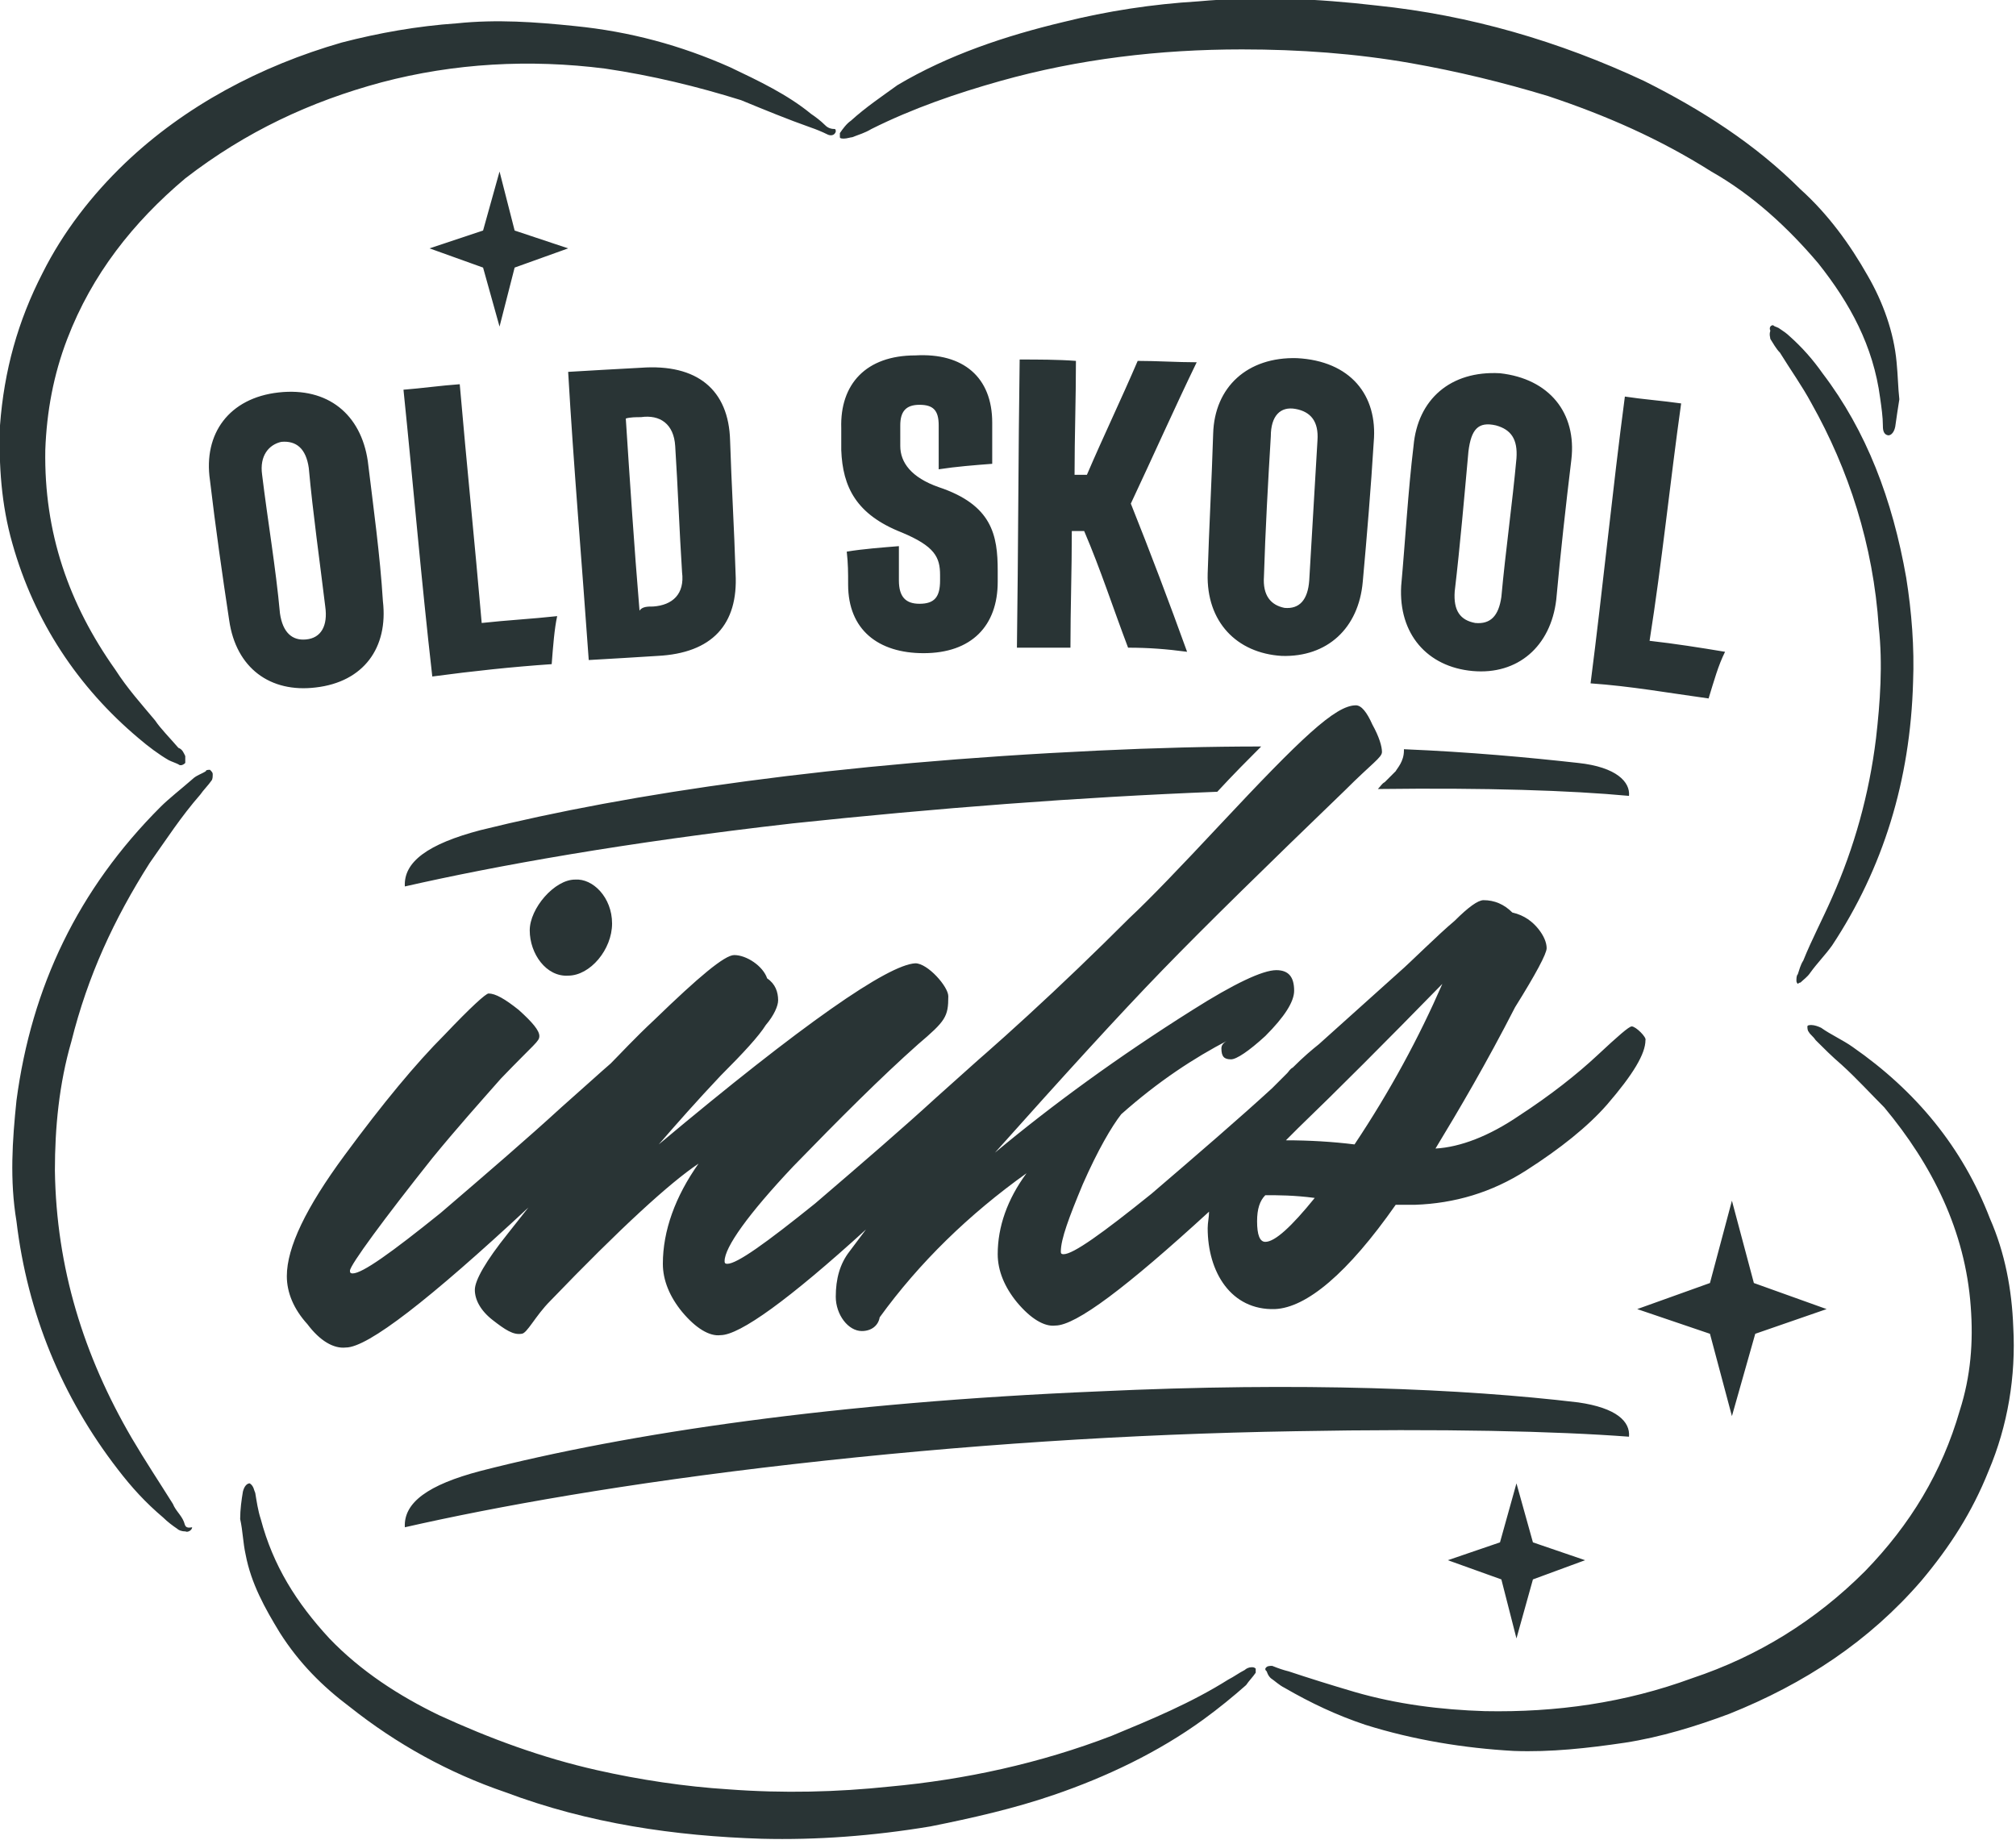 <?xml version="1.0" encoding="utf-8"?>
<!-- Generator: Adobe Illustrator 22.1.0, SVG Export Plug-In . SVG Version: 6.00 Build 0)  -->
<svg version="1.1" id="Calque_1" xmlns="http://www.w3.org/2000/svg" xmlns:xlink="http://www.w3.org/1999/xlink" x="0px" y="0px"
	 viewBox="0 0 146.9 134.1" style="enable-background:new 0 0 146.9 134.1;" xml:space="preserve">
<style type="text/css">
	.st0{fill:#293435;}
</style>
<path class="st0" d="M115,102.2c-8.4-1-20.1-1.5-35-0.8c-19,0.8-34.1,3-45,5.8c-3.8,1-5.6,2.3-5.5,4.1c6.6-1.5,16-3.2,28.3-4.6
	s24.5-2.2,36.6-2.4c10.8-0.2,19,0,24.3,0.4C118.8,103.6,117.8,102.6,115,102.2z M100.9,57c-0.2,0.1-0.3,0.3-0.5,0.5
	c7.9-0.1,14,0.1,18.3,0.5c0.1-1-0.9-2.1-3.7-2.4c-3.6-0.4-7.9-0.8-12.7-1v0.1c0,0.8-0.5,1.3-0.6,1.5L100.9,57z M29.5,64.6
	c6.6-1.5,16-3.2,28.3-4.6c10.4-1.1,20.7-1.9,30.9-2.3c1.2-1.3,2.3-2.4,3.2-3.3c-3.7,0-7.7,0.1-11.9,0.3c-19.1,0.9-34.1,3.1-45,5.8
	C31.2,61.5,29.4,62.8,29.5,64.6z M23,50.1c3.5-0.4,5.3-2.9,4.9-6.3c-0.2-3.3-0.7-6.9-1.1-10.2c-0.5-3.4-2.9-5.4-6.5-5s-5.5,3-5,6.4
	c0.4,3.4,0.9,6.9,1.4,10.2C17.2,48.7,19.7,50.5,23,50.1z M20.5,32.2c1.1-0.1,1.8,0.5,2,1.9c0.3,3.3,0.8,6.8,1.2,10.1
	c0.2,1.4-0.3,2.3-1.4,2.4c-1,0.1-1.7-0.5-1.9-1.9c-0.3-3.3-0.9-6.8-1.3-10.1C18.9,33.2,19.6,32.4,20.5,32.2z M107.3,48.9
	c3.3,0.3,5.7-1.8,6.1-5.2c0.3-3.3,0.7-6.9,1.1-10.2c0.4-3.4-1.6-5.9-5.2-6.3c-3.6-0.2-6,1.9-6.3,5.3c-0.4,3.3-0.6,6.9-0.9,10.2
	C101.9,46.2,104,48.6,107.3,48.9z M106,43.1c0.4-3.4,0.7-6.9,1-10.2c0.2-1.6,0.7-2.2,2-1.9c1.1,0.3,1.6,1,1.5,2.4
	c-0.3,3.3-0.8,6.8-1.1,10.1c-0.2,1.4-0.8,2-1.9,1.9C106.4,45.2,105.9,44.5,106,43.1z M74.3,26.2c-0.1,6.8-0.1,13.9-0.2,21H78
	c0-2.9,0.1-5.6,0.1-8.5H79c1.2,2.8,2.1,5.6,3.2,8.5c1.5,0,2.8,0.1,4.3,0.3c-1.3-3.6-2.7-7.3-4.1-10.8c1.6-3.4,3.2-7,4.8-10.3
	c-1.4,0-2.9-0.1-4.3-0.1c-1.2,2.8-2.5,5.5-3.7,8.3h-0.9c0-2.8,0.1-5.5,0.1-8.3C77.1,26.2,75.6,26.2,74.3,26.2z M99.3,42.4
	c0.3-3.3,0.6-6.9,0.8-10.2c0.3-3.4-1.7-5.9-5.6-6.1c-3.6-0.1-6,2.1-6.1,5.5c-0.1,3.3-0.3,6.9-0.4,10.2c-0.1,3.5,2.1,5.8,5.4,6
	C96.7,47.9,99,45.8,99.3,42.4z M92.1,42c0.1-3.3,0.3-6.9,0.5-10.2c0-1.5,0.7-2.2,1.8-2c1.1,0.2,1.7,0.9,1.6,2.3
	c-0.2,3.4-0.4,6.9-0.6,10.2c-0.1,1.4-0.7,2.1-1.8,2C92.6,44.1,92,43.4,92.1,42z M46.7,26.8c-1.9,0.1-3.6,0.2-5.3,0.3
	c0.4,6.9,1,13.9,1.5,21c1.8-0.1,3.4-0.2,5-0.3c4-0.2,5.9-2.3,5.7-6c-0.1-3.3-0.3-6.5-0.4-9.7C53.1,28.4,50.8,26.5,46.7,26.8z
	 M47.6,44.2c-0.4,0-0.8,0-1,0.3c-0.4-4.8-0.7-9.4-1-14c0.3-0.1,0.8-0.1,1.1-0.1c1.4-0.2,2.4,0.5,2.5,2.1c0.2,3.1,0.3,6.1,0.5,9.2
	C49.9,43.3,49,44.1,47.6,44.2z M118.4,28.9c-0.9,6.8-1.6,13.9-2.5,20.9c2.9,0.2,5.7,0.7,8.6,1.1c0.4-1.3,0.7-2.4,1.2-3.4
	c-1.8-0.3-3.7-0.6-5.5-0.8c0.9-5.7,1.5-11.6,2.3-17.3C121.1,29.2,119.7,29.1,118.4,28.9z M72.3,33.8v-3c0-3.3-2.1-5.1-5.6-4.9
	c-3.6,0-5.5,2.1-5.4,5.3v1.6c0.1,2.7,1.1,4.7,4.4,6c2.4,1,2.8,1.8,2.8,3.1v0.4c0,1.2-0.4,1.7-1.5,1.7c-1,0-1.5-0.5-1.5-1.7v-2.5
	c-1.2,0.1-2.6,0.2-3.8,0.4c0.1,0.9,0.1,1.5,0.1,2.4c0,3.3,2.2,5,5.5,5c3.5,0,5.4-2,5.4-5.2v-0.8c0-2.6-0.4-4.8-4.3-6.1
	c-2-0.7-2.8-1.8-2.8-3V31c0-1,0.4-1.5,1.4-1.5s1.4,0.4,1.4,1.5v3.2C69.7,34,71,33.9,72.3,33.8z M31.5,49.3c3-0.4,5.8-0.7,8.7-0.9
	c0.1-1.3,0.2-2.6,0.4-3.5c-1.8,0.2-3.7,0.3-5.5,0.5C34.6,39.6,34,33.8,33.5,28c-1.4,0.1-2.8,0.3-4.1,0.4
	C30.1,35.2,30.7,42.3,31.5,49.3z M130.4,24.5c-0.2-0.2-0.5-0.4-0.8-0.6c-0.2-0.1-0.3-0.1-0.4-0.2c-0.2,0-0.3,0.2-0.2,0.4
	c-0.1,0.3,0,0.5,0,0.6c0.2,0.3,0.4,0.7,0.7,1c0.8,1.3,1.6,2.4,2.3,3.7c2.7,4.8,4.5,10.3,4.9,16.3c0.3,2.7,0.1,5.5-0.2,8.1
	c-0.5,4.1-1.6,8-3.2,11.6c-0.7,1.6-1.5,3.1-2.1,4.6c-0.2,0.3-0.3,0.7-0.4,1c-0.1,0.1-0.1,0.3-0.1,0.5c0,0.1,0.1,0.2,0.1,0.2
	c0.1-0.1,0.2-0.1,0.2-0.1c0.2-0.2,0.5-0.4,0.7-0.7c0.5-0.7,1.1-1.3,1.6-2c3.7-5.6,5.7-12,5.9-19.2c0.1-2.5-0.1-5.1-0.5-7.6
	c-1-5.7-2.9-10.7-6.1-14.9C132.1,26.2,131.3,25.3,130.4,24.5z M10.1,53.8c0.7,0.6,1.5,1.2,2.2,1.6c0.2,0.1,0.5,0.2,0.7,0.3
	c0.1,0.1,0.3,0.1,0.5-0.1v-0.5c-0.1-0.2-0.2-0.5-0.5-0.6c-0.6-0.7-1.3-1.4-1.7-2c-1-1.2-2-2.3-2.9-3.7c-3.4-4.8-5.2-10-5.1-16
	c0.1-2.8,0.6-5.5,1.6-8.1C6.7,20,9.7,16.2,13.5,13c4.4-3.4,9.1-5.6,14.3-7c5.3-1.4,10.8-1.7,16.3-1c3.4,0.5,6.7,1.3,9.9,2.3
	c1.7,0.7,3.4,1.4,5.1,2c0.3,0.1,0.8,0.3,1.2,0.5c0.2,0.1,0.5,0.1,0.6-0.2c0-0.1,0-0.2-0.1-0.2c-0.4,0-0.6-0.2-0.7-0.3
	c-0.3-0.3-0.7-0.6-1-0.8c-1.7-1.4-3.8-2.4-5.9-3.4c-3.6-1.6-7.3-2.6-11.3-3c-2.9-0.3-5.7-0.5-8.6-0.2c-2.9,0.2-5.7,0.7-8.4,1.4
	C19,4.8,13.5,7.7,9.1,11.9c-2.4,2.3-4.5,5-6,8C1.3,23.4,0.3,27,0,31c-0.1,2.9,0.1,5.8,0.9,8.6C2.5,45.3,5.7,50.1,10.1,53.8z
	 M61.5,10.1c0.2,0,0.5-0.1,0.6-0.1c0.5-0.2,0.9-0.3,1.4-0.6c3-1.5,6.2-2.6,9.4-3.5c5.7-1.6,11.6-2.3,17.6-2.3c4.2,0,8.3,0.3,12.3,1
	c3.4,0.6,6.7,1.4,10,2.4c4.2,1.4,8.1,3.1,11.9,5.5c3,1.7,5.6,4.1,7.8,6.7c2.3,2.9,4,6,4.5,9.8c0.1,0.7,0.2,1.4,0.2,2
	c0,0.2,0,0.6,0.3,0.7c0.2,0.1,0.5-0.1,0.6-0.6c0.1-0.7,0.2-1.4,0.3-2c-0.1-0.9-0.1-1.7-0.2-2.7c-0.2-2.2-1-4.4-2.1-6.3
	c-1.3-2.3-2.9-4.5-4.9-6.3c-3.3-3.3-7.2-5.8-11.4-7.9c-6.2-2.9-12.7-4.8-19.5-5.5c-4.3-0.5-8.6-0.7-13-0.3c-3.3,0.2-6.6,0.7-9.8,1.5
	c-4.2,1-8.4,2.4-12.1,4.6C64.3,7,63.1,7.8,62,8.8c-0.3,0.2-0.6,0.6-0.8,0.9V10C61.2,10.1,61.4,10.1,61.5,10.1z M15,56.2
	c-0.3,0.2-0.7,0.3-1,0.6c-0.8,0.7-1.7,1.4-2.3,2c-6,6-9.4,13.1-10.5,21.4c-0.3,2.9-0.5,5.8,0,8.8c0.8,6.7,3.3,12.8,7.4,18.1
	c1,1.3,2,2.4,3.3,3.5c0.3,0.3,0.7,0.6,1,0.8c0.1,0.1,0.3,0.2,0.6,0.2c0.2,0.1,0.5-0.1,0.5-0.3c-0.5,0.1-0.5-0.1-0.6-0.4
	c-0.2-0.5-0.6-0.8-0.8-1.3c-1-1.6-2-3.1-3-4.8c-3.5-6-5.5-12.4-5.6-19.5c0-3.1,0.3-6.3,1.2-9.4c1.2-4.8,3.1-8.9,5.7-13
	c1.2-1.7,2.3-3.4,3.7-5c0.2-0.3,0.6-0.7,0.8-1c0.1-0.1,0.1-0.3,0.1-0.5c0-0.1-0.1-0.2-0.2-0.3C15.2,56.1,15,56.1,15,56.2z
	 M146.7,96.7c-0.1-2.7-0.6-5.4-1.7-7.9c-2-5.2-5.4-9.3-10-12.5c-0.7-0.5-1.6-0.9-2.3-1.4c-0.2-0.1-0.5-0.2-0.7-0.2
	c-0.1,0-0.3,0-0.3,0.1s0,0.3,0.1,0.4c0.1,0.2,0.3,0.3,0.5,0.6c0.6,0.6,1.2,1.2,1.9,1.8c1.1,1,2.1,2.1,3.1,3.1
	c3.5,4.2,5.9,9,6.3,14.5c0.2,2.6,0,5.1-0.8,7.6c-1.3,4.5-3.6,8.3-6.9,11.7c-3.6,3.6-7.8,6.2-12.6,7.8c-4.9,1.8-9.9,2.5-15.1,2.4
	c-3.2-0.1-6.4-0.5-9.5-1.4c-1.7-0.5-3.3-1-4.8-1.5c-0.4-0.1-0.7-0.2-1.2-0.4c-0.2,0-0.4,0-0.5,0.2c0,0.1,0,0.1,0.1,0.2
	c0.1,0.3,0.2,0.4,0.3,0.5c0.3,0.2,0.6,0.5,1,0.7c1.9,1.1,3.8,2,5.9,2.7c3.5,1.1,7.2,1.7,10.8,1.9c2.7,0.1,5.4-0.2,8.1-0.6
	c2.6-0.4,5.2-1.2,7.6-2.1c5.5-2.2,10.2-5.3,14-9.7c2.1-2.5,3.7-5,4.9-8C146.3,103.9,146.9,100.3,146.7,96.7z M90.7,121.7
	c-0.4,0.2-0.8,0.5-1.2,0.7c-2.7,1.7-5.6,2.9-8.5,4.1c-5.2,2-10.7,3.2-16.2,3.7c-3.8,0.4-7.7,0.5-11.7,0.2c-3.2-0.2-6.5-0.7-9.6-1.4
	c-4-0.9-7.8-2.3-11.5-4c-2.9-1.4-5.7-3.2-8-5.6c-2.4-2.6-4.1-5.3-5-8.7c-0.2-0.6-0.3-1.3-0.4-1.9c-0.1-0.2-0.1-0.5-0.4-0.7
	c-0.2,0-0.4,0.2-0.5,0.6c-0.1,0.6-0.2,1.3-0.2,2c0.2,0.9,0.2,1.7,0.4,2.6c0.4,2.1,1.4,3.9,2.5,5.7c1.4,2.2,3.1,3.9,5.1,5.4
	c3.4,2.7,7.2,4.8,11.3,6.2c6.1,2.3,12.4,3.2,18.7,3.4c4,0.1,8.1-0.2,12.3-0.9c3-0.6,6.1-1.3,9-2.3c3.8-1.3,7.6-3.1,10.9-5.5
	c1.1-0.8,2.2-1.7,3.1-2.5c0.2-0.3,0.5-0.6,0.7-0.9v-0.3c-0.1-0.1-0.2-0.1-0.3-0.1C91,121.5,90.8,121.6,90.7,121.7z M118.9,74.8
	c-0.2,0-1,0.7-2.5,2.1s-3.4,2.9-5.7,4.4c-2.2,1.5-4.3,2.3-6.1,2.4c1.7-2.8,3.7-6.2,5.8-10.3c1.5-2.4,2.3-3.9,2.3-4.3
	s-0.2-0.9-0.6-1.4s-1-1-1.9-1.2c-0.6-0.6-1.3-0.9-2.1-0.9c-0.4,0-1.1,0.5-2.1,1.5c-1.2,1-3.3,3.1-4,3.7l-5.9,5.3
	c-0.5,0.4-1.1,0.9-1.9,1.7c-0.2,0.1-0.3,0.3-0.4,0.4c-0.3,0.3-0.7,0.7-1.1,1.1c-2.4,2.2-5.3,4.7-8.8,7.7c-3.6,2.9-5.7,4.4-6.4,4.4
	c-0.2,0-0.2-0.1-0.2-0.2c0-0.9,0.6-2.5,1.6-4.9c1.1-2.5,2.1-4.2,2.8-5.1c2.7-2.4,5.3-4.1,7.8-5.4C89.1,76,89,76.2,89,76.4
	c0,0.6,0.2,0.8,0.7,0.8c0.4,0,1.3-0.6,2.5-1.7c1.4-1.4,2.1-2.5,2.1-3.3c0-1-0.4-1.5-1.3-1.5c-1,0-3.1,1-6.1,2.9
	C81.5,77,76.7,80.5,72.5,84c5-5.6,9-10,12.2-13.3S92.4,63,98,57.6c2-2,2.7-2.4,2.7-2.8c0-0.4-0.2-1.1-0.7-2
	c-0.4-0.9-0.8-1.4-1.2-1.4c-1.5,0-4,2.4-9.9,8.7c-2.9,3.1-5.1,5.4-6.6,6.8c-2.5,2.5-5,4.9-7.4,7.1c-1.2,1.1-2.2,2-3,2.7
	c-0.7,0.6-1.9,1.7-3.7,3.3c-2.4,2.2-5.3,4.7-8.8,7.7c-3.6,2.9-5.7,4.4-6.4,4.4c-0.2,0-0.2-0.1-0.2-0.2c0-1,1.7-3.4,5-6.9
	c3.4-3.5,6.4-6.5,9.1-8.9c2-1.7,2.2-2,2.2-3.5c0-0.7-1.5-2.4-2.4-2.4c-2,0.1-8.2,4.4-18.7,13.2c1.3-1.5,2.8-3.2,4.5-5
	c1.7-1.7,2.8-2.9,3.3-3.7c0.6-0.7,0.9-1.4,0.9-1.8c0-0.6-0.2-1.2-0.8-1.6c-0.3-0.9-1.5-1.7-2.4-1.7c-0.7,0-2.6,1.6-5.8,4.7
	c-1.5,1.4-2.5,2.5-3.2,3.2c-0.7,0.6-1.9,1.7-3.6,3.2c-2.4,2.2-5.3,4.7-8.8,7.7c-3.6,2.9-5.7,4.4-6.4,4.4c-0.2,0-0.2-0.1-0.2-0.2
	c0-0.4,2.5-3.8,6-8.2c1.8-2.2,3.5-4.1,5-5.8c2.5-2.6,2.8-2.7,2.8-3.1s-0.5-1-1.5-1.9c-1-0.8-1.7-1.2-2.2-1.2c-0.2,0-1.3,1-3.2,3
	c-2.1,2.1-4.5,5-7.3,8.8s-4.2,6.7-4.2,8.8c0,1.2,0.5,2.4,1.5,3.5c0.9,1.2,1.9,1.8,2.8,1.7c1.6,0,6.1-3.5,13.3-10.2L37,89.9
	c-1.6,2-2.4,3.4-2.4,4.1s0.4,1.5,1.3,2.2c0.9,0.7,1.5,1.1,2.1,1c0.4,0,1-1.3,2.1-2.4c5.1-5.3,8.7-8.6,10.8-10
	c-1.7,2.4-2.6,4.9-2.6,7.3c0,1.2,0.5,2.4,1.4,3.5c1,1.2,2,1.8,2.8,1.7c1.4,0,5-2.6,10.6-7.7l-1.2,1.6c-0.7,0.9-1,2-1,3.3
	s0.9,2.5,1.9,2.5c0.7,0,1.2-0.4,1.3-1c2.9-4,6.5-7.5,10.7-10.5c-1.4,1.9-2.1,3.9-2.1,5.9c0,1.2,0.5,2.4,1.4,3.5c1,1.2,2,1.8,2.8,1.7
	c1.5,0,5.2-2.8,11.2-8.3c0,0.4-0.1,0.8-0.1,1.2c0,3.2,1.7,6,4.9,5.9c2.3-0.1,5.3-2.6,8.8-7.6h1.4c2.9-0.1,5.6-0.9,8.1-2.5
	s4.5-3.2,5.9-4.8c1.9-2.2,2.8-3.7,2.8-4.7C120,75.6,119.2,74.8,118.9,74.8z M92.2,90.5c-0.4,0-0.6-0.5-0.6-1.5
	c0-0.9,0.2-1.5,0.6-1.9c0.9,0,2.1,0,3.6,0.2C94.1,89.4,92.9,90.5,92.2,90.5z M98.7,83.4c-1.6-0.2-3.3-0.3-5-0.3
	c0.3-0.3,0.6-0.6,0.9-0.9c2.8-2.7,6.3-6.2,10.5-10.5C103.4,75.6,101.3,79.5,98.7,83.4z M38.6,67.8c0,1.7,1.2,3.4,2.8,3.3
	c1.6,0,3.2-1.9,3.2-3.8s-1.4-3.3-2.7-3.2C40.4,64.1,38.6,66.2,38.6,67.8z M126.2,103.2l1.7-6l5.2-1.8l-5.3-1.9l-1.6-6l-1.6,6
	l-5.3,1.9l5.3,1.8L126.2,103.2z M109.3,112.4l-3.8,1.3l3.9,1.4l1.1,4.3l1.2-4.3l3.8-1.4l-3.8-1.3l-1.2-4.3L109.3,112.4z M36.4,12.5
	l-1.2,4.3l-3.9,1.3l3.9,1.4l1.2,4.3l1.1-4.3l3.9-1.4l-3.9-1.3L36.4,12.5z"/>
</svg>
